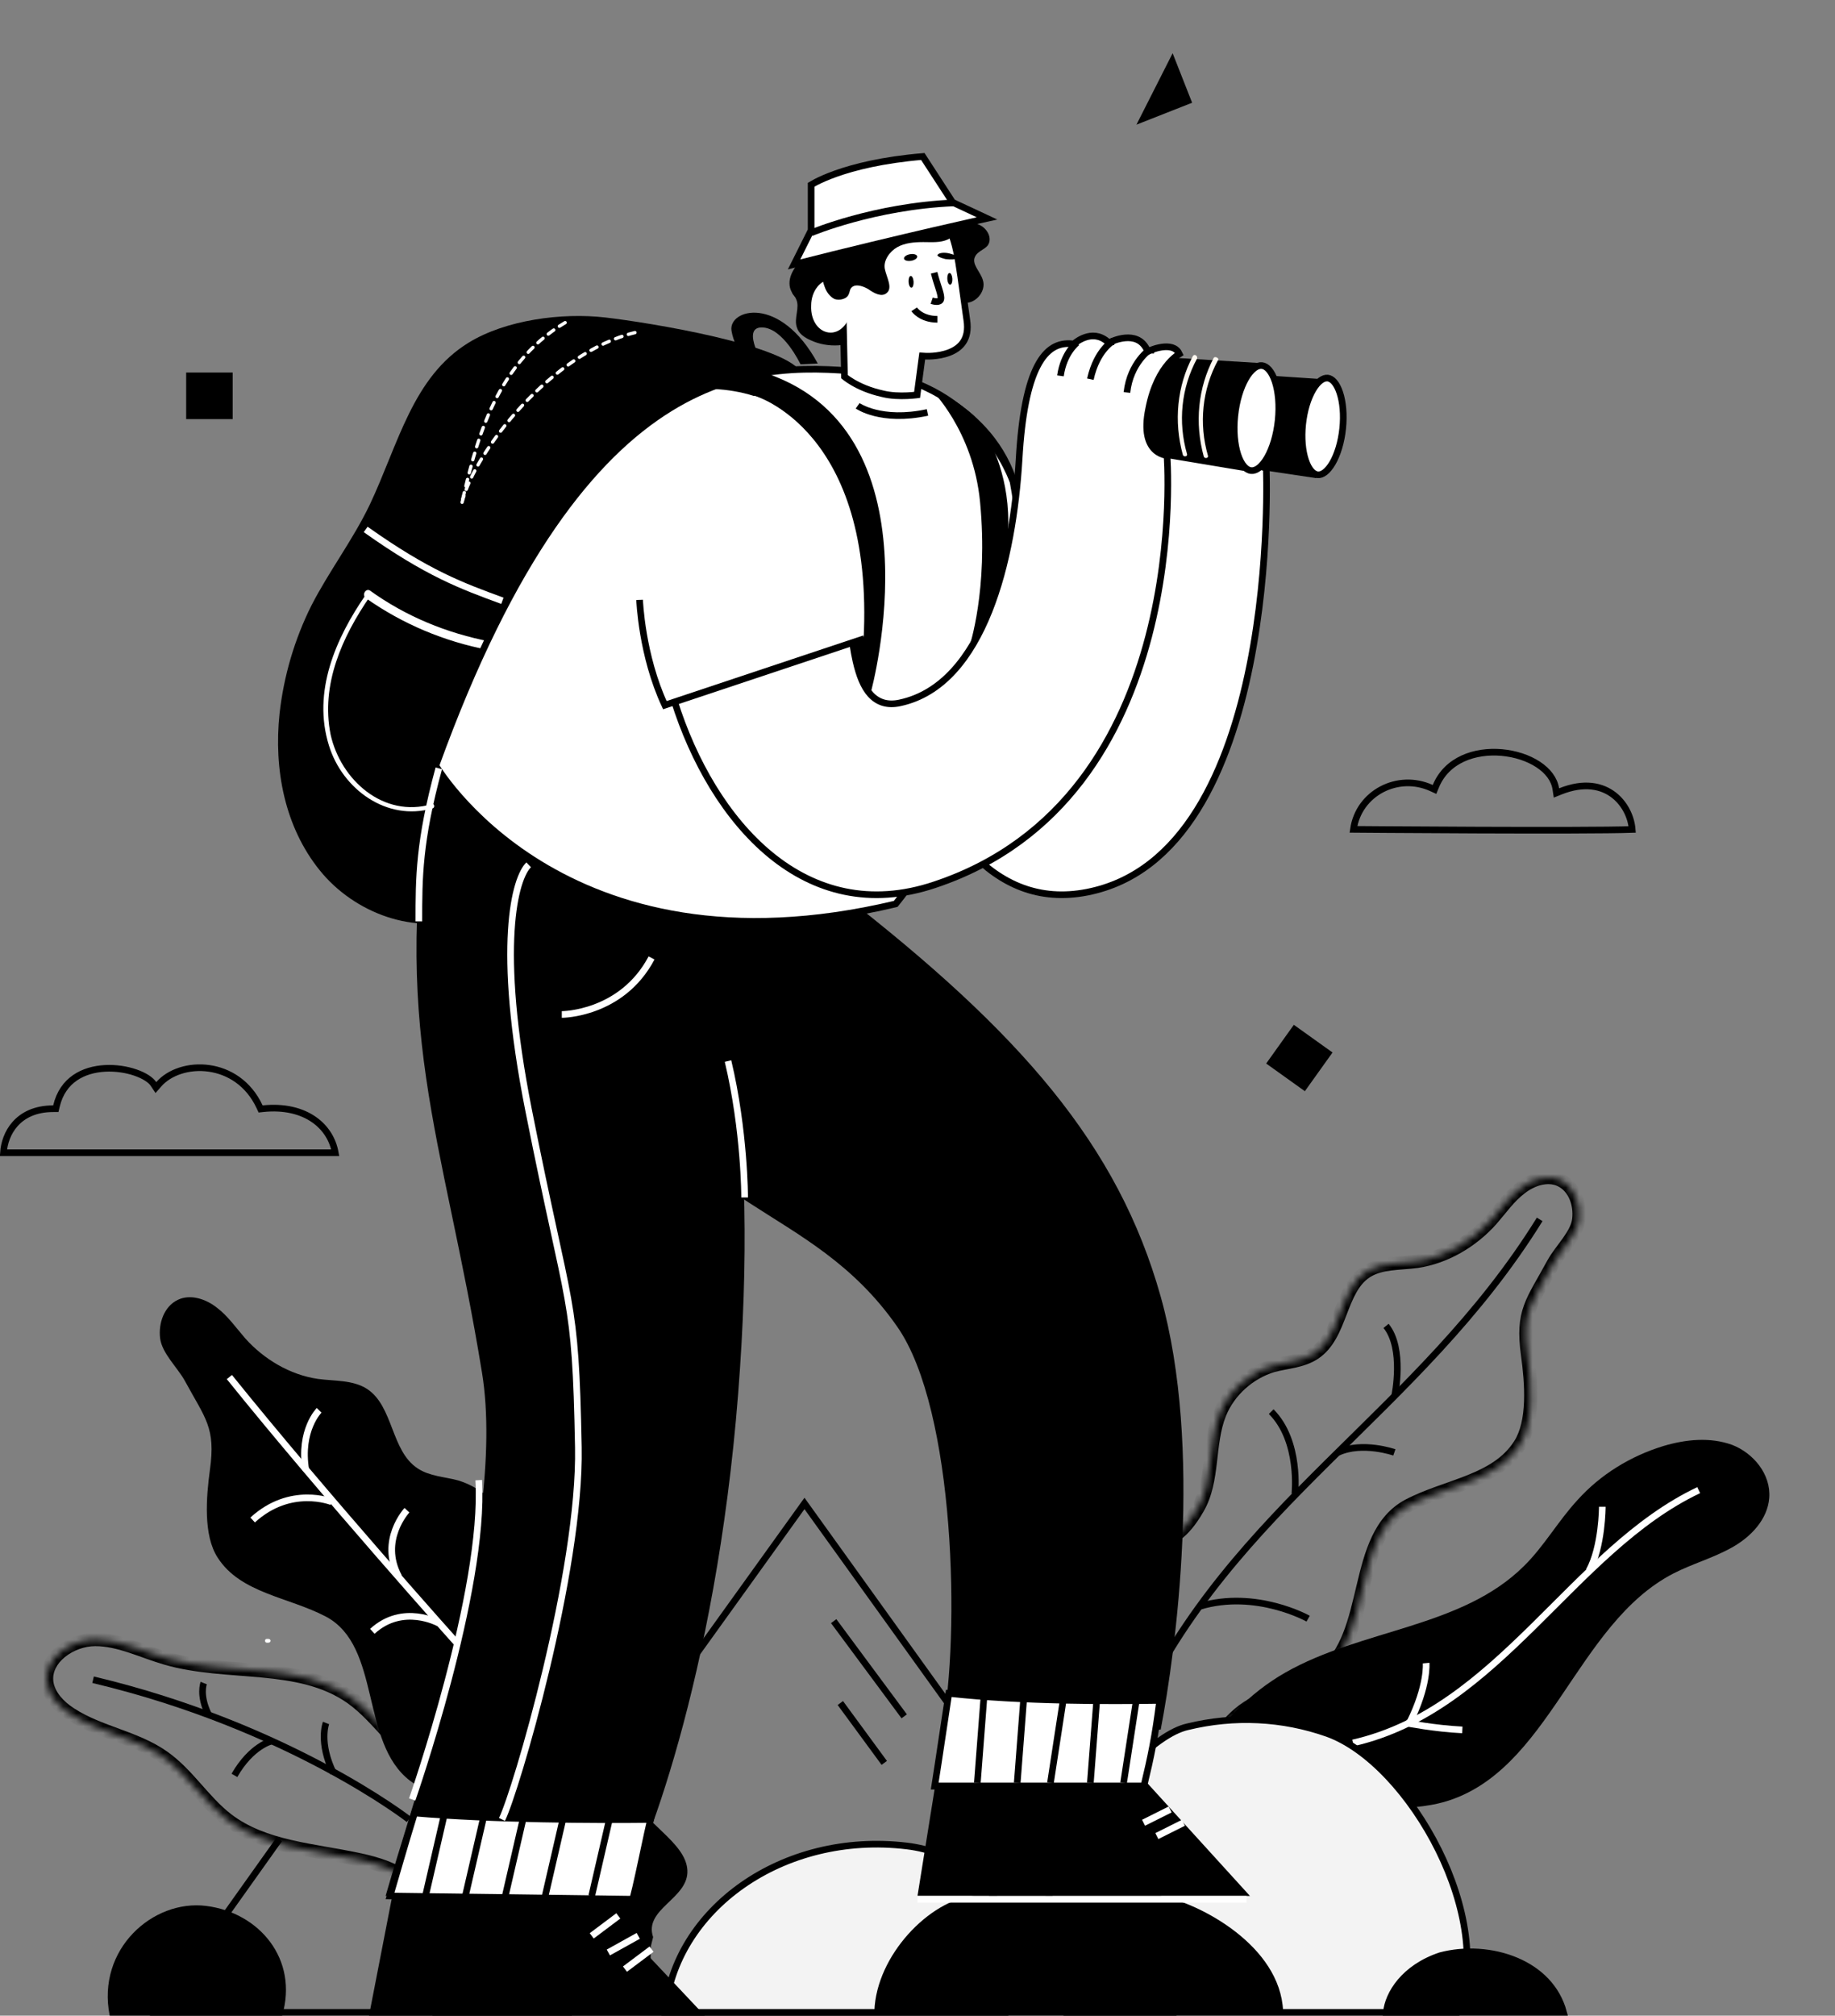 <svg width="276" height="303" viewBox="0 0 276 303" fill="none" xmlns="http://www.w3.org/2000/svg">
<rect x="0" y="0" width="276" height="303" fill="#808080" stroke="none"/>
<path d="M121 226L66 302.5H176L121 226Z" stroke="black"/>
<path d="M86 302.5H23.5L42 276.5" stroke="black"/>
<path d="M196.756 243.32C196.756 243.32 188.937 238.928 180.454 241.468" stroke="black"/>
<mask id="path-4-inside-1" fill="white">
<path d="M161.298 275.796C162.781 271.42 155.793 269.867 156.004 265.491C156.216 261.114 162.992 258.15 164.475 253.773C165.957 249.397 163.416 240.08 166.381 236.691C172.451 229.703 175.557 234.715 180.145 226.739C182.615 222.504 181.627 217.068 183.462 212.48C184.874 209.022 187.909 206.339 191.439 205.281C193.556 204.716 195.815 204.645 197.65 203.445C201.815 200.763 201.391 193.846 205.485 191.163C207.674 189.752 210.497 189.963 213.109 189.61C217.414 188.975 221.438 186.575 224.332 183.328C225.744 181.705 227.014 179.869 228.708 178.599C230.402 177.258 232.802 176.481 234.708 177.399C236.826 178.387 237.743 180.999 237.461 183.328C237.179 185.658 234.779 187.846 233.649 189.893C230.473 195.751 228.849 197.093 229.767 203.657C230.332 207.822 230.826 213.751 228.567 217.21C225.038 222.715 217.626 223.28 211.838 226.315C203.227 230.903 206.615 245.726 198.85 251.656C195.815 253.985 191.65 254.338 188.333 256.244C184.592 258.361 182.192 262.314 180.498 266.267C178.804 270.22 177.604 274.384 175.416 278.126C173.227 281.796 169.769 285.114 165.534 285.678C161.298 286.243 161.792 281.514 161.651 277.208"/>
</mask>
<path d="M166.381 236.691L167.135 237.347L167.133 237.35L166.381 236.691ZM180.145 226.739L179.278 226.24L179.281 226.235L180.145 226.739ZM183.462 212.48L182.534 212.109L182.537 212.102L183.462 212.48ZM191.439 205.281L191.151 204.323L191.166 204.318L191.181 204.314L191.439 205.281ZM197.65 203.445L197.103 202.608L197.109 202.605L197.65 203.445ZM205.485 191.163L204.937 190.327L204.943 190.323L205.485 191.163ZM213.109 189.61L213.255 190.6L213.243 190.601L213.109 189.61ZM224.332 183.328L225.087 183.984L225.078 183.994L224.332 183.328ZM228.708 178.599L229.329 179.383L229.319 179.391L229.308 179.399L228.708 178.599ZM234.708 177.399L234.285 178.305L234.274 178.3L234.708 177.399ZM233.649 189.893L232.77 189.416L232.774 189.41L233.649 189.893ZM229.767 203.657L230.757 203.519L230.758 203.523L229.767 203.657ZM228.567 217.21L227.725 216.67L227.73 216.663L228.567 217.21ZM211.838 226.315L211.368 225.433L211.374 225.43L211.838 226.315ZM198.85 251.656L198.241 250.862L198.243 250.861L198.85 251.656ZM188.333 256.244L188.831 257.111L188.825 257.114L188.333 256.244ZM175.416 278.126L176.279 278.63L176.275 278.638L175.416 278.126ZM160.351 275.475C160.623 274.672 160.513 274.04 160.185 273.427C159.826 272.754 159.21 272.113 158.433 271.363C157.699 270.654 156.809 269.838 156.141 268.919C155.453 267.971 154.938 266.833 155.006 265.442L157.003 265.539C156.965 266.336 157.244 267.033 157.76 267.744C158.297 268.484 159.022 269.151 159.822 269.924C160.58 270.656 161.421 271.497 161.949 272.484C162.507 273.529 162.714 274.733 162.245 276.117L160.351 275.475ZM155.006 265.442C155.071 264.088 155.643 262.898 156.396 261.847C157.143 260.803 158.117 259.829 159.069 258.912C160.045 257.972 160.993 257.096 161.805 256.174C162.613 255.257 163.218 254.367 163.528 253.452L165.422 254.094C164.99 255.368 164.192 256.49 163.306 257.496C162.424 258.498 161.387 259.456 160.457 260.352C159.503 261.271 158.651 262.132 158.022 263.011C157.398 263.883 157.044 264.705 157.003 265.539L155.006 265.442ZM163.528 253.452C163.845 252.516 163.965 251.246 163.981 249.724C163.997 248.204 163.913 246.575 163.872 244.886C163.832 243.23 163.836 241.54 164.05 240.034C164.263 238.541 164.698 237.095 165.628 236.033L167.133 237.35C166.58 237.982 166.222 238.971 166.031 240.315C165.841 241.646 165.832 243.194 165.871 244.838C165.91 246.448 165.998 248.181 165.981 249.745C165.964 251.307 165.846 252.843 165.422 254.094L163.528 253.452ZM165.626 236.036C167.214 234.208 168.642 233.127 169.983 232.424C171.307 231.73 172.52 231.424 173.537 231.126C174.566 230.825 175.434 230.524 176.318 229.872C177.207 229.216 178.177 228.154 179.278 226.24L181.012 227.237C179.819 229.311 178.68 230.614 177.506 231.481C176.328 232.35 175.18 232.729 174.1 233.045C173.009 233.365 172.02 233.615 170.911 234.196C169.819 234.768 168.583 235.681 167.135 237.347L165.626 236.036ZM179.281 226.235C180.4 224.316 180.757 222.091 181.049 219.624C181.333 217.222 181.555 214.556 182.534 212.109L184.391 212.852C183.534 214.993 183.333 217.338 183.035 219.859C182.744 222.316 182.36 224.926 181.009 227.243L179.281 226.235ZM182.537 212.102C184.066 208.356 187.341 205.466 191.151 204.323L191.726 206.238C188.478 207.213 185.682 209.688 184.388 212.858L182.537 212.102ZM191.181 204.314C191.745 204.164 192.312 204.048 192.853 203.943C193.405 203.835 193.92 203.74 194.431 203.626C195.447 203.397 196.334 203.111 197.103 202.608L198.198 204.282C197.132 204.979 195.972 205.329 194.87 205.577C194.322 205.7 193.76 205.804 193.236 205.906C192.701 206.01 192.191 206.115 191.696 206.247L191.181 204.314ZM197.109 202.605C198.869 201.471 199.708 199.415 200.661 196.944C201.558 194.622 202.571 191.877 204.937 190.327L206.033 192C204.305 193.132 203.484 195.186 202.527 197.664C201.628 199.994 200.596 202.737 198.192 204.286L197.109 202.605ZM204.943 190.323C206.221 189.499 207.647 189.173 209.011 188.998C209.693 188.91 210.386 188.858 211.046 188.806C211.715 188.754 212.354 188.703 212.975 188.619L213.243 190.601C212.557 190.694 211.864 190.749 211.201 190.8C210.529 190.853 209.889 190.902 209.266 190.982C208.018 191.142 206.938 191.416 206.027 192.004L204.943 190.323ZM212.963 188.621C217.005 188.025 220.825 185.76 223.585 182.663L225.078 183.994C222.051 187.39 217.824 189.926 213.255 190.6L212.963 188.621ZM223.577 182.672C223.919 182.279 224.254 181.871 224.599 181.449C224.941 181.032 225.294 180.6 225.656 180.179C226.38 179.337 227.176 178.498 228.108 177.799L229.308 179.399C228.546 179.971 227.86 180.684 227.172 181.483C226.829 181.883 226.493 182.294 226.147 182.717C225.803 183.136 225.45 183.566 225.086 183.984L223.577 182.672ZM228.088 177.815C229.919 176.365 232.737 175.34 235.142 176.498L234.274 178.3C232.867 177.623 230.886 178.151 229.329 179.383L228.088 177.815ZM235.131 176.493C237.78 177.729 238.767 180.866 238.454 183.449L236.468 183.208C236.72 181.132 235.871 179.045 234.285 178.305L235.131 176.493ZM238.454 183.449C238.28 184.883 237.472 186.191 236.688 187.295C235.842 188.487 235.054 189.416 234.525 190.376L232.774 189.41C233.373 188.323 234.35 187.134 235.057 186.138C235.827 185.053 236.36 184.102 236.468 183.208L238.454 183.449ZM234.528 190.369C233.737 191.83 233.011 193.064 232.448 194.078C231.87 195.118 231.429 195.985 231.112 196.853C230.498 198.538 230.313 200.337 230.757 203.519L228.777 203.795C228.304 200.412 228.471 198.259 229.233 196.168C229.605 195.147 230.109 194.17 230.699 193.106C231.305 192.016 231.974 190.885 232.77 189.416L234.528 190.369ZM230.758 203.523C231.043 205.621 231.317 208.212 231.225 210.734C231.135 213.234 230.682 215.8 229.404 217.756L227.73 216.663C228.711 215.161 229.141 213.032 229.226 210.662C229.312 208.313 229.056 205.857 228.776 203.791L230.758 203.523ZM229.409 217.749C227.472 220.77 224.496 222.386 221.421 223.617C219.892 224.23 218.269 224.773 216.738 225.327C215.184 225.889 213.688 226.474 212.303 227.201L211.374 225.43C212.883 224.638 214.483 224.016 216.057 223.446C217.654 222.868 219.189 222.357 220.678 221.761C223.639 220.575 226.132 219.155 227.725 216.67L229.409 217.749ZM212.308 227.198C208.463 229.246 207.221 233.601 205.999 238.715C205.406 241.197 204.815 243.831 203.874 246.208C202.927 248.601 201.593 250.819 199.457 252.45L198.243 250.861C199.989 249.528 201.144 247.67 202.014 245.472C202.891 243.259 203.447 240.789 204.054 238.25C205.232 233.323 206.601 227.972 211.368 225.433L212.308 227.198ZM199.459 252.449C197.796 253.725 195.852 254.438 194.016 255.056C192.132 255.691 190.382 256.22 188.831 257.111L187.835 255.377C189.601 254.362 191.592 253.762 193.378 253.161C195.213 252.543 196.869 251.916 198.241 250.862L199.459 252.449ZM188.825 257.114C185.377 259.066 183.087 262.764 181.417 266.661L179.579 265.873C181.297 261.864 183.806 257.657 187.84 255.374L188.825 257.114ZM181.417 266.661C180.577 268.621 179.874 270.597 179.073 272.641C178.282 274.659 177.412 276.692 176.279 278.63L174.552 277.621C175.607 275.818 176.432 273.898 177.211 271.911C177.98 269.949 178.724 267.866 179.579 265.873L181.417 266.661ZM176.275 278.638C174.014 282.429 170.336 286.047 165.666 286.67L165.401 284.687C169.201 284.18 172.441 281.163 174.557 277.613L176.275 278.638ZM165.666 286.67C164.425 286.835 163.366 286.629 162.544 285.986C161.747 285.363 161.327 284.447 161.089 283.518C160.849 282.586 160.763 281.521 160.723 280.465C160.702 279.932 160.693 279.386 160.685 278.847C160.677 278.304 160.669 277.768 160.652 277.241L162.651 277.175C162.669 277.724 162.677 278.278 162.685 278.816C162.693 279.357 162.702 279.882 162.721 280.389C162.76 281.413 162.842 282.303 163.026 283.021C163.211 283.742 163.471 284.172 163.776 284.411C164.057 284.63 164.525 284.804 165.401 284.687L165.666 286.67Z" fill="black" mask="url(#path-4-inside-1)"/>
<path d="M194.757 224.561C194.757 224.561 195.644 216.644 191.198 212.198" stroke="black"/>
<path d="M209.779 209.779C209.779 209.779 211.261 202.739 208.475 199.31" stroke="black"/>
<path d="M209.724 218.327C209.724 218.327 204.907 216.644 201.266 218.327" stroke="black"/>
<path d="M170.82 257.77C185.27 226.277 213.428 212.569 231.583 183.299" stroke="black"/>
<path d="M98.234 291.188C96.791 286.928 103.594 285.416 103.388 281.155C103.182 276.894 96.585 274.008 95.141 269.747C93.698 265.486 96.172 256.415 93.286 253.116C87.376 246.312 84.352 251.192 79.885 243.426C77.48 239.302 78.442 234.011 76.655 229.544C75.28 226.176 72.325 223.565 68.889 222.534C66.828 221.984 64.628 221.916 62.842 220.747C58.787 218.136 59.199 211.401 55.213 208.789C53.083 207.415 50.334 207.621 47.791 207.278C43.599 206.659 39.682 204.322 36.864 201.161C35.49 199.581 34.253 197.794 32.603 196.557C30.954 195.251 28.617 194.495 26.762 195.388C24.7 196.351 23.807 198.893 24.082 201.161C24.357 203.429 26.693 205.559 27.793 207.552C30.885 213.256 32.466 214.562 31.573 220.953C31.023 225.008 30.542 230.781 32.741 234.148C36.177 239.509 43.393 240.058 49.028 243.014C57.412 247.481 54.114 261.912 61.673 267.685C64.628 269.953 68.683 270.297 71.913 272.152C75.555 274.214 77.892 278.062 79.541 281.911C81.191 285.759 82.359 289.814 84.489 293.456C86.62 297.03 89.987 300.26 94.111 300.81C98.234 301.359 97.753 296.755 97.89 292.563" fill="black"/>
<path d="M175.611 282.447C175.486 269.991 182.484 257.603 193.328 251.419C204.846 244.858 219.824 244.715 229.19 235.434C232.22 232.476 234.367 228.619 237.289 225.469C240.724 221.652 245.245 218.873 250.22 217.359C253.587 216.364 257.18 216.001 260.499 217.184C263.72 218.422 266.389 221.613 266.107 225.186C265.857 228.363 263.407 230.997 260.513 232.613C257.62 234.229 254.543 235.063 251.692 236.529C236.957 244.128 233.083 266.411 217.118 270.901C207.349 273.574 195.01 268.7 187.666 275.713C185.632 277.735 184.276 280.517 182.135 282.346C179.951 284.325 176.229 285.139 174.346 282.901" fill="black"/>
<path d="M212 259C214.815 253.384 214.5 250 214.5 250" stroke="white"/>
<path d="M239 236.131C241 232.5 241 226.5 241 226.5" stroke="white"/>
<path d="M219.949 260.041C215.808 259.847 211.5 259 211.5 259" stroke="white"/>
<path d="M255.5 224C236.5 233 225.5 257 203.5 262" stroke="white"/>
<mask id="path-16-inside-2" fill="white">
<path d="M80.228 302.665C78.51 296.068 70.607 293.525 66.278 288.371C64.835 286.653 63.804 284.66 62.154 283.216C59.886 281.086 56.794 280.124 53.77 279.505C47.035 278.062 39.682 277.719 34.184 273.526C30.61 270.778 28.274 266.723 24.563 264.111C20.371 261.156 14.942 260.469 10.612 257.651C8.894 256.552 7.313 254.903 7.038 252.91C6.557 249.267 10.681 246.45 14.323 246.45C17.965 246.45 21.402 248.236 24.975 249.267C34.184 251.947 44.974 249.68 52.808 255.177C57.275 258.339 60.024 263.63 64.903 266.036C68.546 267.891 72.944 267.822 76.655 269.541C84.077 272.839 88.544 281.223 88.613 289.333C88.613 294.487 85.451 297.786 88.269 302.115"/>
</mask>
<path d="M66.278 288.371L65.512 289.014L66.278 288.371ZM62.154 283.216L61.47 283.945L61.483 283.957L61.496 283.969L62.154 283.216ZM53.77 279.505L53.561 280.483L53.57 280.485L53.77 279.505ZM34.184 273.526L33.574 274.319L33.578 274.322L34.184 273.526ZM24.563 264.111L23.987 264.929L23.987 264.929L24.563 264.111ZM10.612 257.651L11.158 256.813L11.151 256.809L10.612 257.651ZM7.038 252.91L6.047 253.04L6.048 253.046L7.038 252.91ZM24.975 249.267L25.255 248.307L25.252 248.306L24.975 249.267ZM52.808 255.177L53.386 254.361L53.383 254.359L52.808 255.177ZM64.903 266.036L65.357 265.145L65.346 265.139L64.903 266.036ZM76.655 269.541L76.235 270.448L76.242 270.451L76.249 270.454L76.655 269.541ZM88.613 289.333H89.613L89.613 289.324L88.613 289.333ZM81.196 302.413C80.247 298.769 77.6 296.309 74.843 294.185C72.002 291.996 69.115 290.194 67.043 287.727L65.512 289.014C67.77 291.701 70.999 293.748 73.622 295.769C76.329 297.854 78.492 299.964 79.261 302.917L81.196 302.413ZM67.043 287.727C66.354 286.906 65.777 286.039 65.105 285.106C64.451 284.199 63.727 283.263 62.813 282.464L61.496 283.969C62.231 284.613 62.847 285.395 63.482 286.275C64.098 287.129 64.759 288.117 65.512 289.014L67.043 287.727ZM62.839 282.488C60.359 280.158 57.032 279.152 53.971 278.526L53.57 280.485C56.556 281.096 59.414 282.014 61.47 283.945L62.839 282.488ZM53.98 278.528C52.273 278.162 50.528 277.866 48.814 277.567C47.091 277.266 45.394 276.961 43.742 276.573C40.435 275.797 37.379 274.705 34.79 272.731L33.578 274.322C36.487 276.54 39.856 277.716 43.285 278.52C45 278.923 46.748 279.236 48.47 279.537C50.2 279.839 51.9 280.127 53.561 280.483L53.98 278.528ZM34.794 272.734C33.097 271.429 31.686 269.808 30.173 268.104C28.684 266.426 27.102 264.675 25.138 263.294L23.987 264.929C25.735 266.159 27.177 267.741 28.677 269.431C30.154 271.095 31.697 272.875 33.574 274.319L34.794 272.734ZM25.139 263.294C22.92 261.73 20.394 260.78 17.985 259.892C15.536 258.988 13.21 258.149 11.158 256.813L10.067 258.49C12.344 259.971 14.897 260.884 17.293 261.768C19.729 262.667 22.013 263.538 23.987 264.929L25.139 263.294ZM11.151 256.809C9.529 255.771 8.245 254.336 8.029 252.773L6.048 253.046C6.382 255.469 8.259 257.333 10.073 258.494L11.151 256.809ZM8.03 252.779C7.848 251.404 8.518 250.104 9.765 249.09C11.018 248.071 12.738 247.45 14.323 247.45V245.45C12.266 245.45 10.103 246.237 8.504 247.538C6.899 248.842 5.748 250.772 6.047 253.04L8.03 252.779ZM14.323 247.45C15.986 247.45 17.637 247.858 19.364 248.422C21.018 248.963 22.911 249.713 24.698 250.228L25.252 248.306C23.466 247.791 21.854 247.132 19.986 246.521C18.191 245.935 16.302 245.45 14.323 245.45V247.45ZM24.696 250.227C29.421 251.603 34.589 251.716 39.313 252.161C44.117 252.614 48.544 253.407 52.234 255.996L53.383 254.359C49.237 251.45 44.353 250.628 39.501 250.17C34.569 249.705 29.738 249.612 25.255 248.307L24.696 250.227ZM52.23 255.994C54.354 257.497 56.07 259.505 57.965 261.567C59.822 263.588 61.838 265.64 64.461 266.933L65.346 265.139C63.089 264.026 61.291 262.23 59.437 260.213C57.621 258.238 55.729 256.019 53.386 254.361L52.23 255.994ZM64.449 266.927C66.405 267.923 68.541 268.391 70.545 268.818C72.593 269.253 74.501 269.645 76.235 270.448L77.075 268.633C75.098 267.718 72.951 267.285 70.962 266.862C68.928 266.429 67.044 266.004 65.357 265.145L64.449 266.927ZM76.249 270.454C83.239 273.561 87.547 281.537 87.613 289.341L89.613 289.324C89.541 280.91 84.915 272.117 77.061 268.627L76.249 270.454ZM87.613 289.333C87.613 291.767 86.882 293.642 86.407 295.82C85.94 297.966 85.819 300.183 87.431 302.661L89.107 301.57C87.902 299.718 87.953 298.121 88.361 296.246C88.763 294.405 89.613 292.053 89.613 289.333H87.613Z" fill="black" mask="url(#path-16-inside-2)"/>
<path d="M31 286.5C39 287.5 44.931 294.514 42.434 303H16.5C14.5 293 23 285.5 31 286.5Z" fill="black"/>
<path d="M120.617 56.159C118.603 51.878 97.575 48.478 91.027 47.722C84.48 46.967 76.043 48.1 70.503 51.5C62.066 56.662 59.926 66.736 55.645 75.802C53.127 81.09 49.475 85.875 46.831 91.037C44.312 96.074 42.676 101.614 42.046 107.28C41.165 115.591 42.801 124.279 48.09 130.827C53.252 137.248 62.57 140.774 70.251 137.752C76.169 135.485 80.324 130.071 83.22 124.405C89.012 113.45 91.783 100.985 96.945 89.778C101.982 79.075 109.285 69.38 113.062 58.047" fill="black"/>
<path d="M174.579 260C176.864 248.165 180.975 217.667 174.579 194.907C168.183 172.147 153.564 155.305 126.61 134.366L96.001 133C96.61 134.821 92.539 153.63 94.001 158C102.186 182.467 121.752 180.382 135 199.5C143.681 212.026 144.427 245.889 141.686 260H174.579Z" fill="black"/>
<path d="M93.347 285C96.519 280.455 107.67 252.273 111.02 209.545C114.193 169.091 109.661 140 97.425 130.455L65.251 115C58.371 154.677 66.625 170.263 72.501 206.364C76.423 230.455 61.5 272.5 58 285H93.347Z" fill="black"/>
<path d="M40.352 246.933C40.237 246.933 40.237 246.933 40.122 246.933C39.777 246.933 39.777 246.358 40.122 246.358C40.237 246.358 40.237 246.358 40.352 246.358C40.812 246.358 40.812 246.933 40.352 246.933C40.237 246.933 40.237 246.933 40.122 246.933C39.777 246.933 39.777 246.358 40.122 246.358C40.237 246.358 40.237 246.358 40.352 246.358C40.812 246.358 40.812 246.933 40.352 246.933Z" fill="white"/>
<path d="M178.638 259.566L178.638 259.566L178.627 259.568C176.166 260.109 172.945 262.42 169.675 265.852C166.426 269.262 163.199 273.705 160.715 278.387C158.228 283.075 156.505 287.965 156.226 292.275C155.95 296.515 157.071 300.131 160.167 302.5H219.173C222.128 295.587 220.443 286.329 216.388 278.136C212.276 269.828 205.823 262.811 199.647 260.587C192.875 258.202 185.643 257.861 178.638 259.566Z" fill="#F3F3F3" stroke="black"/>
<path d="M151.36 302.5C153.714 298.256 153.487 292.5 150.942 287.54C148.356 282.499 143.401 278.336 136.441 277.496C117.649 275.231 101.351 287.114 100.039 302.5H151.36Z" fill="#F3F3F3" stroke="black"/>
<path d="M192.489 302.34C192.289 297.615 189.275 293.69 185.534 290.783C181.682 287.79 177.159 285.957 174.459 285.5L146.52 285.5C143.451 285.748 139.82 287.898 136.937 291.128C134.169 294.23 132.162 298.247 132.009 302.34H192.489Z" fill="black" stroke="black"/>
<path d="M216.644 293.979C211.167 295.81 208.785 299.75 208.525 302.5H235.17C234.168 298.771 231.46 296.209 228.092 294.772C224.54 293.257 220.286 293.011 216.644 293.979Z" fill="black" stroke="black"/>
<path d="M55.645 89.652C51.489 95.696 48.216 102.874 49.727 110.428C51.238 117.228 57.659 123.02 64.962 120.879C65.34 120.754 65.466 121.383 65.088 121.509C58.163 123.524 51.489 118.613 49.475 112.065C46.956 104.007 50.482 95.948 55.015 89.401C55.267 89.023 55.771 89.275 55.645 89.652Z" fill="white"/>
<path d="M73.525 97.711C66.852 96.452 60.556 93.808 55.016 89.904C54.386 89.4 55.016 88.393 55.645 88.771C61.06 92.674 67.23 95.192 73.777 96.452C74.659 96.578 74.281 97.837 73.525 97.711Z" fill="white"/>
<path d="M168.843 124.153C164.436 128.56 157.763 130.071 151.845 128.056C151.467 127.931 151.593 127.301 151.971 127.427C157.637 129.316 164.059 127.931 168.34 123.649C168.592 123.398 169.095 123.901 168.843 124.153Z" fill="#FFF9F2"/>
<path d="M172.622 124.657C167.207 131.33 157.512 133.849 149.579 130.575C149.201 130.449 149.327 129.819 149.705 129.945C157.512 133.093 166.829 130.701 172.118 124.153C172.496 123.901 172.873 124.405 172.622 124.657Z" fill="#FFF9F2"/>
<path d="M169.425 64.084C170.982 73.297 170.736 83.222 169.444 91.118C168.779 95.18 167.834 98.726 166.704 101.37C166.139 102.692 165.521 103.805 164.856 104.648C164.195 105.486 163.457 106.096 162.643 106.341L162.642 106.341C161.407 106.709 160.271 106.057 159.321 104.865C158.367 103.667 157.491 101.803 156.72 99.391C155.176 94.554 154.008 87.352 153.566 78.394L153.566 78.394C153.197 70.813 149.57 65.839 146.027 62.751C144.253 61.204 142.502 60.132 141.195 59.447C140.541 59.104 140 58.859 139.625 58.7C139.507 58.65 139.405 58.609 139.322 58.576C139.31 58.587 139.297 58.599 139.284 58.611C139.115 58.77 138.869 59.005 138.565 59.314C137.958 59.93 137.12 60.835 136.204 61.983C134.37 64.282 132.237 67.539 131.003 71.397C130.713 72.321 130.527 74.086 130.503 76.511C130.479 78.918 130.614 81.925 130.94 85.298C131.592 92.044 133.007 100.23 135.425 107.978C137.847 115.734 141.261 123.005 145.885 127.966C150.491 132.905 156.28 135.542 163.536 134.113C170.82 132.679 176.152 128.019 180.062 121.766C183.976 115.506 186.443 107.679 187.987 99.999C189.53 92.324 190.146 84.827 190.375 79.245C190.49 76.455 190.508 74.146 190.497 72.535C190.492 71.73 190.48 71.099 190.469 70.671C190.466 70.557 190.463 70.458 190.46 70.373L169.425 64.084Z" fill="white" stroke="black"/>
<path d="M198.975 57L174.6 55.375L171.975 68L197.975 71.875L198.975 57Z" fill="black"/>
<path d="M195.932 63.789C195.716 65.88 195.906 67.788 196.368 69.177C196.846 70.615 197.538 71.302 198.189 71.369C198.841 71.437 199.659 70.906 200.421 69.597C201.158 68.332 201.735 66.503 201.951 64.413C202.168 62.322 201.978 60.414 201.516 59.025C201.038 57.587 200.346 56.901 199.694 56.833C199.043 56.766 198.225 57.296 197.463 58.605C196.726 59.87 196.149 61.699 195.932 63.789Z" fill="white" stroke="black"/>
<path d="M190 54.603L163.75 53L161 66.438L188.375 71L190 54.603Z" fill="black"/>
<path d="M144.667 45.456C146.555 45.96 148.444 43.819 147.815 42.056C147.437 40.797 146.052 39.664 146.681 38.531C147.059 37.775 148.066 37.523 148.57 36.894C149.326 35.761 148.444 34.249 147.185 33.746C145.926 33.242 144.541 33.494 143.282 33.368C141.015 33.242 138.875 32.109 136.734 31.479C134.593 30.724 132.075 30.472 130.061 31.605C128.298 32.613 127.29 34.501 125.779 35.886C124.268 37.145 122.38 37.775 120.869 38.908C119.358 40.042 118.099 42.182 119.106 43.945C119.232 44.323 119.61 44.575 119.735 44.952C120.365 46.212 119.358 47.848 119.861 49.233C120.113 50.115 120.995 50.744 121.876 51.122C124.52 52.381 127.794 52.13 130.312 50.618C132.831 49.108 134.342 46.211 134.342 43.19" fill="black"/>
<path d="M140.657 268.037C140.629 268.213 140.605 268.368 140.585 268.5H172.047C173.103 264.12 173.751 261.042 174.433 255.604C166.849 255.717 153.859 255.774 142.708 254.55C142.049 258.967 141.504 262.55 141.119 265.052C140.919 266.348 140.763 267.354 140.657 268.037Z" fill="white" stroke="black"/>
<path d="M140.726 268H172.53L188 285H138L140.726 268Z" fill="black"/>
<path d="M152.379 72.426L152.377 72.42C152.368 72.394 152.354 72.355 152.334 72.302C152.296 72.197 152.236 72.041 152.154 71.841C151.989 71.439 151.735 70.86 151.377 70.159C150.662 68.754 149.538 66.862 147.903 64.916C144.638 61.028 139.343 56.929 131.19 56.058C122.889 55.235 112.197 54.306 100.727 61.391C89.269 68.468 76.947 83.601 65.551 115.099C65.579 115.144 65.612 115.197 65.65 115.257C65.798 115.492 66.024 115.838 66.331 116.275C66.943 117.149 67.877 118.39 69.158 119.842C71.719 122.748 75.661 126.501 81.181 129.878C92.183 136.609 109.495 141.874 134.713 135.879C134.755 135.828 134.809 135.762 134.875 135.68C135.05 135.463 135.308 135.138 135.633 134.713C136.285 133.861 137.21 132.602 138.3 130.982C140.481 127.741 143.322 123.054 145.956 117.275C151.224 105.721 155.652 89.836 152.379 72.426Z" fill="white" stroke="black"/>
<path d="M58.948 284.022C58.835 284.413 58.738 284.748 58.662 285.009L95.153 285.495C95.186 285.389 95.225 285.255 95.269 285.09C95.371 284.716 95.49 284.229 95.622 283.662C95.887 282.528 96.198 281.091 96.511 279.63C96.607 279.181 96.703 278.73 96.798 278.283C97.207 276.364 97.595 274.544 97.848 273.508C89.907 273.603 73.917 273.54 62.356 272.533C61.784 274.356 60.863 277.466 60.062 280.203C59.631 281.671 59.236 283.03 58.948 284.022Z" fill="white" stroke="black"/>
<path d="M59 285L89.899 285.915L106 303H55.5L59 285Z" fill="black"/>
<path d="M140.588 132.997L140.59 132.996C160.206 126.464 168.941 110.285 172.772 95.653C174.686 88.339 175.369 81.432 175.573 76.351C175.675 73.812 175.657 71.731 175.613 70.286C175.591 69.564 175.563 69.001 175.541 68.62C175.538 68.567 175.535 68.518 175.532 68.472C175.451 68.461 175.362 68.446 175.267 68.425C174.841 68.331 174.28 68.123 173.769 67.663C172.719 66.717 172.053 64.881 172.773 61.435C173.429 58.054 174.648 55.949 175.731 54.679C176.272 54.046 176.776 53.625 177.151 53.359C177.236 53.299 177.314 53.247 177.385 53.202C177.189 52.778 176.908 52.524 176.597 52.367C176.185 52.159 175.673 52.101 175.137 52.137C174.605 52.172 174.089 52.298 173.701 52.418C173.508 52.477 173.351 52.534 173.242 52.576C173.188 52.597 173.146 52.614 173.119 52.625L173.089 52.638L173.082 52.64L173.082 52.641L173.082 52.641L173.081 52.641L173.081 52.641L172.657 52.829L172.438 52.418C172.043 51.676 171.529 51.258 170.988 51.029C170.437 50.795 169.829 50.746 169.241 50.796C168.655 50.846 168.113 50.993 167.714 51.131C167.515 51.199 167.355 51.264 167.246 51.311C167.191 51.335 167.15 51.354 167.123 51.366L167.093 51.38L167.087 51.383L167.087 51.383L167.087 51.384L167.086 51.384L167.086 51.384L166.794 51.531L166.542 51.32C165.365 50.338 164.182 50.39 163.259 50.695C162.791 50.849 162.394 51.068 162.112 51.251C161.973 51.342 161.864 51.422 161.791 51.478C161.754 51.507 161.727 51.529 161.71 51.543L161.692 51.558L161.69 51.56L161.689 51.561L161.689 51.561L161.689 51.561L161.689 51.561L161.525 51.706L161.306 51.683C160.215 51.568 159.247 51.756 158.387 52.278C157.521 52.803 156.725 53.692 156.026 55.046C154.62 57.77 153.664 62.264 153.28 69.043L153.28 69.044C152.831 76.552 151.513 84.995 148.749 91.906C145.991 98.801 141.739 104.296 135.349 105.658C134.427 105.859 133.595 105.848 132.848 105.625C132.099 105.401 131.468 104.974 130.937 104.393C129.889 103.246 129.22 101.485 128.747 99.407C128.08 96.478 127.769 92.734 127.443 88.811C127.307 87.174 127.169 85.507 127.001 83.854C126.424 78.184 125.501 72.675 123.221 68.872C122.089 66.984 120.634 65.537 118.735 64.692C116.835 63.847 114.442 63.582 111.395 64.145L111.394 64.145C104.866 65.339 100.909 70.916 99.311 78.643C97.713 86.363 98.511 96.097 101.396 105.285C104.282 114.474 109.235 123.054 115.888 128.504C122.519 133.937 130.847 136.271 140.588 132.997Z" fill="white" stroke="black"/>
<path d="M138.653 53.972L138.715 53.509L139.181 53.539L139.182 53.539L139.182 53.539L139.182 53.539L139.184 53.539L139.197 53.54C139.21 53.541 139.229 53.542 139.255 53.543C139.307 53.545 139.385 53.547 139.484 53.547C139.684 53.549 139.97 53.544 140.311 53.518C140.997 53.466 141.886 53.331 142.734 53.01C143.582 52.688 144.358 52.192 144.867 51.434C145.37 50.686 145.653 49.625 145.414 48.092L145.414 48.092L145.413 48.086C145.197 46.602 145.014 45.263 144.849 44.048C144.372 40.558 144.037 38.102 143.469 36.224C143.091 34.978 142.619 34.021 141.953 33.21C141.285 32.398 140.401 31.706 139.162 31.021C138.039 30.4 136.6 30.343 135.055 30.802C133.513 31.261 131.907 32.224 130.505 33.571C127.698 36.268 125.782 40.426 126.758 44.961L126.768 45.008L126.769 45.056L127.019 56.624C127.07 56.666 127.133 56.717 127.21 56.775C127.449 56.957 127.815 57.214 128.306 57.499C129.287 58.069 130.769 58.753 132.753 59.189L132.76 59.191L132.767 59.193C133.974 59.496 135.353 59.53 136.449 59.483C136.994 59.459 137.46 59.416 137.79 59.379C137.843 59.373 137.893 59.367 137.938 59.362L138.653 53.972Z" fill="white" stroke="black"/>
<path d="M136.657 42.386C136.627 41.9 136.771 41.496 136.979 41.483C137.187 41.47 137.381 41.853 137.411 42.339C137.441 42.825 137.297 43.229 137.089 43.242C136.881 43.255 136.687 42.872 136.657 42.386Z" fill="black"/>
<path d="M142.484 41.939C142.454 41.453 142.599 41.049 142.807 41.036C143.015 41.023 143.208 41.407 143.238 41.892C143.269 42.378 143.124 42.783 142.916 42.796C142.708 42.809 142.514 42.425 142.484 41.939Z" fill="black"/>
<path d="M135.971 38.881C135.923 38.607 136.329 38.308 136.877 38.213C137.425 38.118 137.908 38.263 137.956 38.537C138.003 38.811 137.598 39.11 137.049 39.205C136.501 39.3 136.018 39.156 135.971 38.881Z" fill="black"/>
<path d="M141.038 38.286C140.843 38.474 141.428 38.756 142.208 38.944C142.987 39.038 143.767 39.038 143.962 38.756C144.157 38.568 143.572 38.286 142.792 38.098C142.013 37.91 141.233 38.004 141.038 38.286Z" fill="black"/>
<path d="M122.006 45.927C122.006 43.745 123.423 42 125.058 42C126.692 42 128 43.745 128 46.073C128 48.255 126.583 50 124.949 50C123.205 50 121.897 48.255 122.006 45.927Z" fill="white"/>
<path d="M140.499 41C141 43 141.666 44.335 141.499 45C141.374 45.504 140.511 45.33 140.134 45.204" stroke="black"/>
<path d="M115.078 60.188C118.981 62.077 122.003 65.477 124.143 69.254C127.543 75.298 128.173 82.349 128.676 89.275C128.928 92.045 127.748 93.73 128 96.5C128 96.5 129.5 103.5 131 104C131 104 142 64 114.196 55.781C114.196 55.781 110.922 55.529 105.76 58.425C105.886 58.425 111.048 58.299 115.078 60.188Z" fill="black"/>
<path d="M143.785 32.99C144.415 33.998 143.66 35.509 142.526 36.012C141.393 36.516 140.134 36.39 138.875 36.39C137.49 36.39 136.105 36.516 134.971 37.146C133.838 37.775 132.831 39.16 133.083 40.419C133.334 41.678 134.342 43.315 133.334 44.071C132.579 44.7 131.446 44.071 130.564 43.441C129.683 42.938 128.424 42.56 127.92 43.441C127.794 43.693 127.794 43.945 127.668 44.197C127.416 44.952 126.283 45.204 125.528 44.952C124.772 44.575 124.269 43.819 124.017 43.064C123.261 41.049 123.513 38.657 124.772 36.768C126.031 35.005 128.046 33.746 130.313 33.62" fill="black"/>
<path d="M119.436 39.746C127.483 37.702 134.947 35.927 140.471 34.646C143.354 33.978 145.709 33.444 147.344 33.078C147.762 32.984 148.132 32.901 148.453 32.83L143.405 30.475L143.275 30.414L143.197 30.294L138.798 23.523C132.72 24.031 128.468 25.127 125.736 26.096C124.348 26.589 123.352 27.048 122.707 27.382C122.386 27.548 122.152 27.683 122 27.774V34.5V34.618L121.947 34.724L119.436 39.746Z" fill="white" stroke="black"/>
<path d="M185.727 62.51C185.492 64.773 185.695 66.842 186.191 68.35C186.439 69.104 186.753 69.695 187.103 70.102C187.45 70.505 187.811 70.704 188.169 70.741C188.528 70.778 188.922 70.657 189.345 70.334C189.77 70.008 190.199 69.493 190.596 68.806C191.391 67.432 192.013 65.449 192.247 63.185C192.481 60.921 192.279 58.853 191.783 57.345C191.535 56.59 191.221 55.999 190.871 55.593C190.524 55.189 190.163 54.99 189.804 54.953C189.446 54.916 189.052 55.037 188.629 55.36C188.204 55.686 187.775 56.201 187.377 56.889C186.583 58.263 185.961 60.246 185.727 62.51Z" fill="white" stroke="black"/>
<path d="M183.198 54.144C180.805 58.551 180.301 63.714 181.687 68.498C181.812 68.876 181.183 69.002 181.057 68.624C179.672 63.588 180.176 58.299 182.568 53.766C182.82 53.514 183.449 53.892 183.198 54.144Z" fill="#FFF9F2"/>
<path d="M180.05 53.892C177.658 58.299 177.154 63.462 178.539 68.247C178.665 68.624 178.036 68.75 177.91 68.373C176.525 63.336 177.028 58.048 179.421 53.515C179.673 53.137 180.176 53.515 180.05 53.892Z" fill="#FFF9F2"/>
<path d="M145.879 96.995C145.751 97.246 148.69 88.818 147.412 75.485C146.39 64.667 140.001 58.5 140.001 58.5C140.001 58.5 142.667 59.104 146.5 62.5C146.5 62.5 158.5 76.5 145.879 96.995Z" fill="black"/>
<path d="M113.398 56C113.398 56 110.544 52.918 110.025 49.713C109.506 46.508 117.291 44.166 123 54.644L120.405 54.767C120.405 54.767 117.81 49.22 114.566 49.22C111.322 49.22 115.085 55.26 115.085 55.26L113.398 56Z" fill="black"/>
<path d="M85 48.5C74 55 71.392 67.732 69.503 75.413" stroke="white" stroke-width="0.5" stroke-miterlimit="10" stroke-linecap="round" stroke-dasharray="1.02 1.02"/>
<path d="M95.5 50C83 53 71.389 67.819 69.5 75.5" stroke="white" stroke-width="0.5" stroke-miterlimit="10" stroke-linecap="round" stroke-dasharray="1.02 1.02"/>
<path d="M79.517 130C77.465 131.976 74.593 142.13 79.517 166.938C85.671 197.948 86.551 194.3 86.99 217.557C87.342 236.163 77.552 269.396 75.5 273.5" stroke="white"/>
<path d="M109.5 159.5C112 170 112 180 112 180" stroke="white"/>
<path d="M148 255L147 268" stroke="black"/>
<path d="M67 272L64 285" stroke="black"/>
<path d="M73 272L70 285" stroke="black"/>
<path d="M79 272L76 285" stroke="black"/>
<path d="M85 272L82 285" stroke="black"/>
<path d="M92 272L89 285" stroke="black"/>
<path d="M154 255L153 268" stroke="black"/>
<path d="M160 255L158 268" stroke="black"/>
<path d="M165 255L164 268" stroke="black"/>
<path d="M171 255L169 268" stroke="black"/>
<path d="M172 274L176 272" stroke="white"/>
<path d="M89 291L93 288" stroke="white"/>
<path d="M174 276L178 274" stroke="white"/>
<path d="M91.5 293.5L96 291" stroke="white"/>
<path d="M138 285.5H187.5" stroke="white"/>
<path d="M94 296L98 293" stroke="white"/>
<path d="M98 144C93.5 152.5 84.5 152.5 84.5 152.5" stroke="white"/>
<path d="M38.001 228.487C43.72 223.253 49.898 225.758 49.898 225.758" stroke="white"/>
<path d="M56.001 245.224C60.607 241.009 66.001 244 66.001 244" stroke="white"/>
<path d="M59.983 237.019C57.004 231.532 61.208 227.019 61.208 227.019" stroke="white"/>
<path d="M46 221C45 215 48 212 48 212" stroke="white"/>
<path d="M72 222.5C73 239 62 270.5 62 270.5" stroke="white"/>
<path d="M34.5 207C49 225 68.67 246.93 68.67 246.93" stroke="white"/>
<path d="M63 138.5C63 132 63 126.5 66 115.5" stroke="white"/>
<path d="M75.565 90.313C69.462 88.077 64.297 86.186 55 79.585" stroke="white"/>
<path d="M129 61C129 61 132.5 63.5 139.5 62" stroke="black"/>
<path d="M49.039 259C49.039 259 47.889 261.89 50.153 266.546" stroke="black"/>
<path d="M30.642 253C30.642 253 29.931 254.785 31.329 257.66" stroke="black"/>
<path d="M40.871 261.715C40.871 261.715 37.835 262.389 35.258 266.88" stroke="black"/>
<path d="M61.5 273.5C61.5 273.5 43.5 259.5 14 252.5" stroke="black"/>
<path d="M173 52.5C173 52.5 170 54.5 169.5 59" stroke="black"/>
<path d="M167.5 51.211C167.5 51.211 165 52.5 164 57" stroke="black"/>
<path d="M162 51.5C162 51.5 160 53 159.5 56.5" stroke="black"/>
<path d="M137.5 46.5C137.5 46.5 138.5 48 141 48" stroke="black"/>
<path d="M122 35C122 35 131.5 31 143.5 30.5" stroke="black"/>
<path d="M113.5 59.5C113.5 59.5 131.574 64.607 129.884 96.273C129.884 96.273 113 101 100 106C100 106 87.102 64.487 113.5 59.5Z" fill="white"/>
<path d="M96.203 90.178C96.203 90.178 96.5 98.5 100 106L130 96" stroke="black"/>
<g clip-path="url(#clip0)">
<path d="M176.374 8L170.931 18.741L179.305 15.444L176.374 8Z" fill="black"/>
</g>
<path d="M0.517 173.284H50.424C50.066 171.274 48.969 169.533 47.264 168.329C45.401 167.014 42.782 166.32 39.553 166.661L39.198 166.699L39.047 166.375C37.374 162.79 34.401 161.012 31.431 160.597C28.436 160.177 25.493 161.146 23.876 162.993L23.446 163.485L23.084 162.941C22.675 162.328 21.707 161.687 20.354 161.223C19.022 160.767 17.399 160.511 15.778 160.601C14.156 160.691 12.565 161.125 11.269 162.021C9.982 162.91 8.959 164.272 8.487 166.279L8.396 166.664H8C5.266 166.664 3.408 167.652 2.227 169.008C1.156 170.238 0.616 171.801 0.517 173.284Z" stroke="black"/>
<path d="M215.293 118.455C210.249 116.162 204.35 119.208 203.571 124.668L204.618 124.676C205.641 124.684 207.109 124.695 208.889 124.707C212.45 124.731 217.26 124.759 222.258 124.779C231.776 124.815 241.949 124.816 245.495 124.686C245.355 122.862 244.425 120.843 242.761 119.539C240.979 118.143 238.293 117.521 234.686 118.964L234.101 119.198L234.006 118.576C233.784 117.135 232.807 115.869 231.328 114.903C229.852 113.938 227.917 113.304 225.893 113.123C221.822 112.758 217.596 114.223 215.962 118.19L215.765 118.67L215.293 118.455Z" stroke="black"/>
<path d="M35 56H28V63H35V56Z" fill="black"/>
<g clip-path="url(#clip1)">
<path d="M200.423 158.212L194.604 154.052L190.444 159.871L196.263 164.031L200.423 158.212Z" fill="black"/>
</g>
<path d="M125.393 243.691L136 258" stroke="black"/>
<path d="M126.393 256L133 265" stroke="black"/>
<defs>
<clipPath id="clip0">
<rect width="9" height="8" fill="white" transform="translate(168 11.298) rotate(-21.496)"/>
</clipPath>
<clipPath id="clip1">
<rect width="7.153" height="7.153" fill="white" transform="translate(194.604 154.052) rotate(35.556)"/>
</clipPath>
</defs>
</svg>
